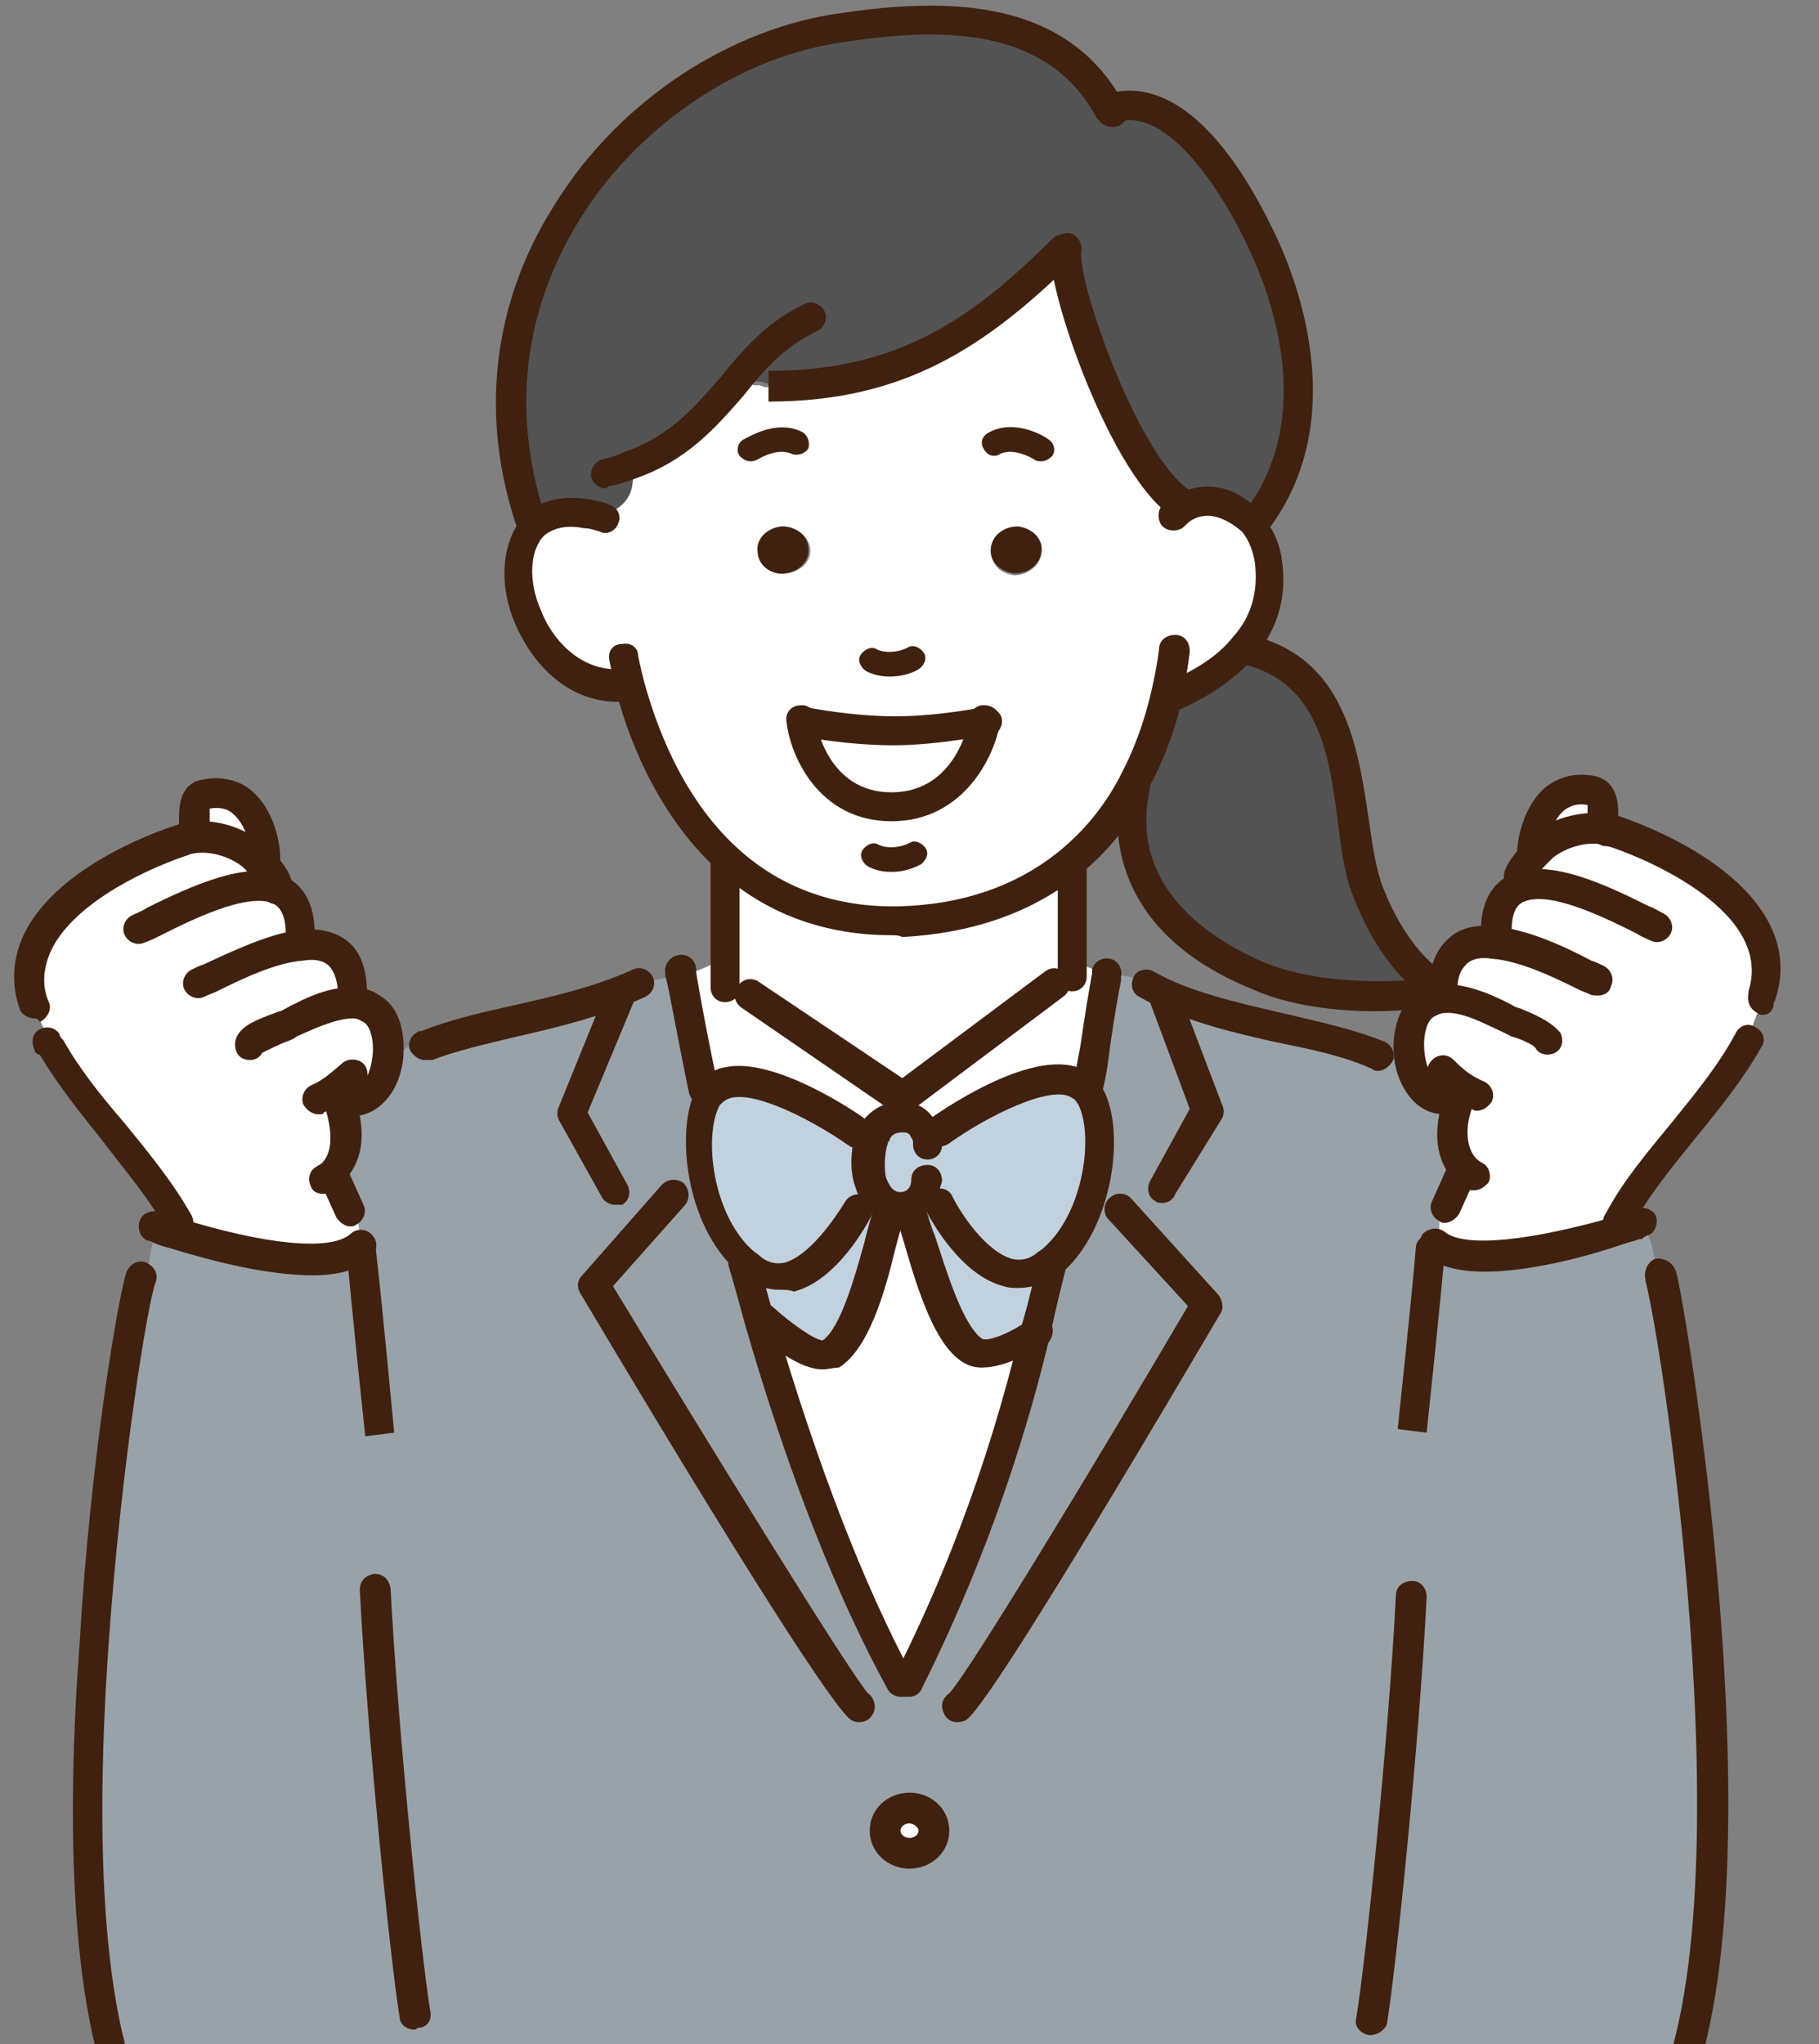 <?xml version="1.0" encoding="utf-8"?>
<!-- Generator: Adobe Illustrator 27.2.0, SVG Export Plug-In . SVG Version: 6.00 Build 0)  -->
<svg version="1.1" xmlns="http://www.w3.org/2000/svg" xmlns:xlink="http://www.w3.org/1999/xlink" x="0px" y="0px"
	 viewBox="0 0 100.6 113" style="enable-background:new 0 0 100.6 113;" xml:space="preserve">
<rect x="0" y="0" width="100.6" height="113" fill="#808080" stroke="none"/>
<style type="text/css">
	.st0{fill:#FFFFFF;}
	.st1{fill:#99A2A8;}
	.st2{fill:#535354;}
	.st3{fill:#C2D1DE;}
	.st4{fill:#40210F;}
</style>
<g id="レイヤー_1">
</g>
<g id="文字">
	<g>
		<g id="XMLID_00000007406163236143571790000010012484309469408165_">
			<g>
				<path class="st0" d="M34.8,37.7l-0.6,0.2c-4.5,0-6.9-6.6-4.6-8.8c0.6-0.6,1.6-0.9,2.9-0.7l1.3-0.1c0.8-0.4,1.2-1,1.2-1.9
					l-0.2-0.6c3.1-1.1,4.5-3,6.1-4.9l0.6,0.3l0.2,0.1h0.3l0.3,0.1l0.1,0c7.1,0,11.4-2.7,16.2-7.5l0.2,0.1c-0.2,2,3.3,12,6.4,14
					l0.3,0.2c1.3-0.7,2.7-0.1,3.6,1c0.5,0.6,0.8,1.3,0.9,2.1c0.3,2-0.3,3.5-1.4,4.7c-0.9,1.1-2.2,1.9-3.7,2.6l-0.6-0.1
					c-0.3,1.4-0.9,3.2-1.9,5.1c-0.9,1.6-2.1,3.1-3.7,4.5c-2.2,1.7-5.1,3-9.1,3.1c-4.2,0.1-7.3-1.3-9.6-3.4
					C36.9,44.4,35.3,40,34.8,37.7z M57.6,30.6c0.1-0.7-0.5-1.3-1.3-1.4c-0.8-0.1-1.5,0.4-1.5,1.2s0.5,1.3,1.3,1.4
					C56.8,31.8,57.5,31.3,57.6,30.6z M49.3,44.6c4.4,0,5.2-4.8,5.2-4.8s-2.5,0.5-5,0.5c-2.5,0-5.1-0.5-5.1-0.5h0
					C44.3,39.8,44.9,44.6,49.3,44.6z M43.5,31.7c0.8-0.1,1.4-0.7,1.3-1.4s-0.8-1.2-1.5-1.2c-0.8,0.1-1.3,0.7-1.3,1.4
					C42,31.3,42.7,31.8,43.5,31.7z"/>
				<path class="st0" d="M80.5,61l-0.7-0.3c-0.9,0-1.5-0.7-1.8-1.6c-0.4-1.3-0.2-3,0.7-3.6c0.3-0.2,0.7-0.3,1-0.3l0-0.4
					c0-0.1,0-0.2,0-0.3c0.1-2.1,1.3-2.6,2.8-2.5l0.1-0.7c0-1.5,0.6-2.2,1.4-2.5l0-0.1c-0.3-0.1,0.3-0.9,0.8-1.4
					c0.2-0.3,0.5-0.5,0.5-0.5c1-0.7,2.3-1.1,3.5-0.8c0.1,0,0.3,0.1,0.4,0.1c4,1.4,9.7,4.6,8.2,9c0,0.8-0.6,1.5-0.6,2.3l-0.2,0
					c-1.9,3.6-5.3,6.4-7.3,10l0.2,0.6c-2.5,0.8-8.5,2.4-10.4,0.8l0.4-0.8c0-0.5,0.1-1,0.3-1.5l0.1,0l0.8-1.8l0.1-0.2
					C80.1,63.6,80.2,62.2,80.5,61z"/>
				<path class="st1" d="M19.5,66.9L19.5,66.9l-1-2l-0.2-0.1c1.1-1,0.8-2.6,0.4-3.9l0.7,0c1.2,0,1.8-1.2,1.9-2.5l0.4,0
					c0.5-0.2,1.2-0.9,1.8-0.9l0,0.1c3.2-1.4,7.6-1.5,11.8-3.5l0.2,0.1c0.7,0,1.4-0.1,2.1-0.4c0.1,0.7,0.5,3,1.2,6.3l0.4,0.3
					c-1.1,2-0.5,6.7,2,9l-0.1,0.1c0.3,1,0.6,2.1,0.9,3.2c2,6.8,4.6,14.2,7.8,20.1h0.4c3.7-7.5,5.8-14.2,7.1-19.5
					c0.4-1.4,0.7-2.6,0.9-3.8l-0.1-0.1c2.6-2.2,3.1-7,2-9c-0.1-0.2-0.3-0.4-0.5-0.6l0.5,0c0.4-2.5,0.7-4.5,1-6.1
					c0.7,0.2,1.5,0.3,2.2,0.5l0,0c3.5,2.1,9.2,2.4,12.8,4l0.2,0.1c0.5,0,0.9,0.5,1.4,0.5l0.4,0.2c0.3,0.9,0.9,1.6,1.8,1.6l0.7,0.3
					c-0.3,1.2-0.5,2.5,0.4,3.5l-0.1,0.2L80,66.5l-0.1,0c-0.3,0.5-0.3,1-0.3,1.5l-0.4,0.8c1.9,1.6,7.9,0,10.4-0.8
					c0.5-0.2,0.9-0.3,1-0.3c0,0,0,0,0,0c0.9,0.6,0.8,1.8,1.1,2.8l-0.2,0.1c0.9,3.3,6,36.6-0.1,46.7c-3.6,6-12.3,2.3-12.3,2.3l0,0
					c-0.8-0.5-1.8-0.6-2.3-1.2l-0.6,0.1c0.4,2.7,1,6.5,1.4,10.6v0.1L21,129.3v-0.5c0.4-3.6,0.9-7.1,1.3-9.7l-0.5-0.1l-0.2,0.1
					l-0.2,0.2l-0.2,0.1h-0.3l-0.2,0.1l-0.2,0.1l-0.2,0.1h-0.2c-1.3,0.5-8.8,3.1-12.1-2.4c-6.2-10.4-0.8-44.8,0-46.9l0.1-0.1
					c0.2-0.5,0.3-2,0.7-2.6c0,0,0.5,0.2,1.1,0.4c2.5,0.8,8.5,2.4,10.4,0.8l-0.3-0.4C19.9,68,19.6,67.4,19.5,66.9z M51.7,118.7
					c0-0.7-0.6-1.3-1.4-1.3c-0.7,0-1.4,0.6-1.4,1.3c0,0.7,0.6,1.3,1.4,1.3C51.1,119.9,51.7,119.4,51.7,118.7z M51.6,101.2
					c0-0.7-0.6-1.3-1.4-1.3c-0.8,0-1.4,0.6-1.4,1.3c0,0.7,0.6,1.3,1.4,1.3C51,102.5,51.6,101.9,51.6,101.2z"/>
				<path class="st0" d="M88.9,45.9L88.9,45.9c-1.2-0.2-2.5,0.2-3.5,0.9c-0.1,0.1-0.3,0.3-0.5,0.5l-0.2-0.1c0-1.3,0.9-4.1,3.4-3.6
					C89.1,43.9,88.4,45.7,88.9,45.9z"/>
				<path class="st2" d="M79.4,54.6C79.4,54.6,79.4,54.6,79.4,54.6c-0.7,0.6-6.1,0.9-9.9-0.6c-2.7-1.1-8.2-4.2-6.8-10.5l-0.2-0.1
					c1-1.9,1.6-3.7,1.9-5.1l0.6,0.1c1.5-0.7,2.8-1.5,3.7-2.6l0.1,0.1c6.6,1.5,5.3,9.8,6.8,13.5C77.3,53.6,79.4,54.3,79.4,54.6z"/>
				<path class="st2" d="M40.9,20.9c-1.6,1.8-3.1,3.8-6.1,4.9l0.2,0.6c0,0.9-0.4,1.5-1.2,1.9l-1.3,0.1c-1.3-0.2-2.3,0.1-2.9,0.7
					l-0.2-0.1C24.6,14.8,35.9,3.2,46.1,1.6c5.8-0.9,12.3-1.1,15.3,4.6l0,0c2.1-0.9,5.4,0.7,8.4,7.2c1.1,2.4,4.1,9.7-0.2,15.4
					L69.2,29c-0.9-1.1-2.3-1.7-3.6-1l-0.3-0.2c-3.1-1.9-6.6-12-6.4-14l-0.2-0.1c-4.9,4.9-9.1,7.5-16.2,7.5l-0.1,0l-0.3-0.1h-0.3
					l-0.2-0.1L40.9,20.9z"/>
				<path class="st0" d="M59.3,53.4L59.3,53.4l0.5-0.1c0.4,0.2,0.9,0.4,1.4,0.5c-0.3,1.6-0.6,3.6-1,6.1l-0.5,0
					c-2.1-1.5-7.8,2.5-7.8,2.5l-0.9,0.1c-0.2-0.6-0.8-0.8-1.3-0.8l0-1l8.3-6.2l0.2-0.1l0.1-0.2l0.3-0.2l0.2-0.2l0.1-0.2l0.2-0.2
					L59.3,53.4L59.3,53.4z"/>
				<path class="st3" d="M49.6,66.6c-0.6,0-1.2-0.4-1.5-1.3c-0.2-0.6-0.2-1.7,0.1-2.5c0.1-0.1,0.1-0.3,0.2-0.4
					c0.3-0.5,0.9-0.7,1.4-0.7s1.1,0.3,1.3,0.8l0.9-0.1c0,0,5.6-4,7.8-2.5c0.2,0.1,0.4,0.3,0.5,0.6c1.1,2,0.5,6.8-2,9l0.1,0.1
					c-0.3,1.1-0.6,2.4-0.9,3.8c-0.3,0.2-2.7,1.8-3.7,1.1c-1.7-1.3-2.8-6.2-3.4-7.7h-1.1L49.6,66.6z"/>
				<path class="st0" d="M58.1,54.4l-8.3,6.2L41.4,55l0,0c-0.3-0.1-0.9-0.4-1.2-0.7c0-0.4,0-0.8,0-1.2c0-2.2,0-3.3,0-5.5l0.1-0.1
					c2.3,2.1,5.4,3.5,9.6,3.4c4-0.1,6.9-1.4,9.1-3.1l0.4,0.1v5.4v0.1h-0.1l-0.2,0.1l-0.2,0.2l-0.1,0.2L58.6,54l-0.3,0.2l-0.1,0.2
					L58.1,54.4z"/>
				<path class="st4" d="M56.3,29.1c0.8,0.1,1.4,0.7,1.3,1.4c-0.1,0.7-0.7,1.2-1.5,1.2c-0.8-0.1-1.4-0.7-1.3-1.4
					S55.5,29.1,56.3,29.1z"/>
				<path class="st0" d="M57.4,73.5C56,78.7,54,85.5,50.3,93h-0.4C46.6,87.1,44,79.7,42,72.9l0.2-0.1c0,0,2.6,2.5,3.6,1.9
					c1.9-1,2.7-6.4,3.3-7.9h1.1c0.6,1.4,1.7,6.4,3.4,7.7C54.6,75.3,57.1,73.7,57.4,73.5z"/>
				<path class="st0" d="M54.4,39.8c0,0-0.8,4.8-5.2,4.8c-4.4,0-5-4.8-5-4.8h0c0,0,2.5,0.5,5.1,0.5C51.9,40.3,54.4,39.8,54.4,39.8z"
					/>
				<ellipse class="st0" cx="50.4" cy="118.7" rx="1.4" ry="1.3"/>
				<ellipse class="st0" cx="50.3" cy="101.2" rx="1.4" ry="1.3"/>
				<path class="st0" d="M40.1,54.4c0.4,0.3,0.9,0.6,1.2,0.7l0,0l8.4,5.6l0,1c-0.5,0-1.1,0.3-1.4,0.7c-0.1,0.1-0.1,0.2-0.2,0.4
					l-0.6-0.3c0,0-6.8-4.7-8.3-1.9l-0.4-0.3c-0.7-3.3-1.1-5.6-1.2-6.3c0.7-0.2,1.4-0.5,2-0.8h0.5C40.1,53.5,40.1,53.9,40.1,54.4z"/>
				<path class="st3" d="M41.2,69.6c-2.5-2.2-3.1-7-2-9c1.5-2.8,8.3,1.9,8.3,1.9l0.6,0.3c-0.3,0.8-0.3,1.9-0.1,2.5
					c0.3,0.9,0.9,1.3,1.5,1.3l-0.5,0.2c-0.6,1.5-1.4,6.8-3.3,7.9c-1,0.6-3.6-1.9-3.6-1.9L42,72.9C41.7,71.8,41.4,70.7,41.2,69.6
					L41.2,69.6z"/>
				<path class="st4" d="M44.7,30.3c0.1,0.7-0.5,1.3-1.3,1.4c-0.8,0.1-1.5-0.5-1.5-1.2c-0.1-0.7,0.5-1.3,1.3-1.4
					C44,29.1,44.7,29.6,44.7,30.3z"/>
				<path class="st0" d="M16.7,52.3c1.6-0.1,2.8,0.5,2.8,2.8l0,0.3c0.4,0,0.7,0.1,1,0.3c0.7,0.5,1,1.6,0.9,2.7
					c-0.1,1.3-0.8,2.5-1.9,2.5l-0.7,0c0.4,1.3,0.7,2.9-0.4,3.9l0.2,0.1l0.9,2l0.1,0c0.1,0.5,0.4,1,0.2,1.6l0.3,0.4
					c-1.9,1.6-7.9,0-10.4-0.8l0.2-0.6c-1.9-3.5-5.1-6.3-7.1-9.7l0.1-0.1C2.6,57.1,2,56.3,2,55.5l-0.1,0C0.2,51,6,47.7,10,46.3
					c0.1,0,0.3-0.1,0.4-0.1c1.2-0.3,2.5,0.1,3.5,0.8c0.1,0.1,0.3,0.3,0.5,0.5c0.5,0.5,1.1,1.3,0.8,1.4l0,0.1c0.9,0.3,1.4,1,1.4,2.5
					L16.7,52.3z"/>
				<path class="st0" d="M14.7,47.5l-0.2,0.1c-0.2-0.3-0.5-0.5-0.5-0.5c-1-0.7-2.3-1.1-3.5-0.8l0-0.1c0.5-0.2-0.2-2.1,0.8-2.3
					C13.8,43.3,14.7,46.1,14.7,47.5z"/>
			</g>
			<g>
				<path class="st4" d="M49.3,51.7c-3.7,0-7-1.2-9.6-3.6c-3.5-3.2-5.1-7.7-5.7-10.2c-0.2-0.9-0.3-1.4-0.3-1.4
					c-0.1-0.5,0.2-0.9,0.7-0.9c0.5-0.1,0.9,0.2,0.9,0.7c0,0,0.1,0.5,0.3,1.3c0.6,2.2,2,6.4,5.2,9.3c2.4,2.2,5.5,3.3,9,3.2
					c3.4-0.1,6.3-1.1,8.6-2.9c1.4-1.1,2.6-2.5,3.5-4.2c0.8-1.5,1.4-3.1,1.8-4.9c0.3-1.3,0.4-2.2,0.4-2.2c0-0.5,0.4-0.8,0.9-0.8
					c0.5,0,0.8,0.4,0.8,0.9c0,0-0.1,1-0.4,2.5c-0.4,1.9-1.1,3.7-2,5.3c-1,1.9-2.3,3.5-3.9,4.7c-2.6,2-5.8,3.1-9.6,3.3
					C49.7,51.7,49.5,51.7,49.3,51.7z"/>
				<path class="st4" d="M34.2,38.8c-2.9,0-4.8-2.2-5.7-4.3c-1-2.3-0.7-4.7,0.5-6c0.6-0.6,1.7-1.2,3.6-0.9c0.3,0.1,0.7,0.1,1.1,0.3
					c0.4,0.1,0.7,0.6,0.5,1c-0.1,0.4-0.6,0.7-1,0.5c-0.3-0.1-0.6-0.2-0.9-0.2c-1-0.2-1.7,0-2.2,0.4c-0.8,0.8-0.9,2.5-0.2,4.1
					c0.6,1.6,2.1,3.3,4.2,3.3c0.5,0,0.8,0.4,0.8,0.8S34.6,38.8,34.2,38.8z"/>
				<path class="st4" d="M65.1,39.2c-0.3,0-0.6-0.2-0.7-0.5c-0.2-0.4,0-0.9,0.4-1.1c1.6-0.7,2.7-1.5,3.4-2.4c1-1.1,1.4-2.5,1.2-4.1
					c-0.1-0.6-0.3-1.2-0.7-1.7C68,28.8,67,28.2,66,28.7c-0.2,0.1-0.3,0.2-0.5,0.4c-0.3,0.3-0.9,0.3-1.2,0c-0.3-0.3-0.3-0.9,0-1.2
					c0.3-0.3,0.6-0.5,0.9-0.6c1.5-0.8,3.4-0.4,4.6,1.2c0.6,0.7,1,1.6,1.1,2.5c0.3,2.1-0.3,3.9-1.6,5.4c-0.9,1-2.2,2-4,2.8
					C65.3,39.2,65.2,39.2,65.1,39.2z"/>
				<path class="st4" d="M49.2,37.4c-0.5,0-0.9-0.1-1.3-0.3c-0.3-0.2-0.5-0.6-0.3-0.9c0.2-0.3,0.6-0.5,0.9-0.3
					c0.4,0.2,1.1,0.2,1.7-0.1c0.3-0.2,0.7,0,0.9,0.3c0.2,0.3,0,0.7-0.3,0.9C50.3,37.3,49.7,37.4,49.2,37.4z"/>
				<path class="st4" d="M49.3,48.2c-0.5,0-0.9-0.1-1.3-0.3c-0.3-0.2-0.5-0.6-0.3-0.9c0.2-0.3,0.6-0.5,0.9-0.3
					c0.4,0.2,1.1,0.2,1.7-0.1c0.3-0.2,0.7,0,0.9,0.3c0.2,0.3,0,0.7-0.3,0.9C50.3,48.1,49.8,48.2,49.3,48.2z"/>
				<path class="st4" d="M65.3,28.7c-0.2,0-0.3,0-0.4-0.1c-3.4-2.1-7-12.5-6.8-14.8c0-0.1,0-0.2,0.1-0.3c0.1-0.4,0.6-0.7,1-0.6
					c0.4,0.1,0.7,0.6,0.6,1l0,0c-0.2,1.8,3.2,11.4,6,13.2c0.4,0.2,0.5,0.8,0.3,1.1C65.9,28.5,65.6,28.7,65.3,28.7z"/>
				<path class="st4" d="M69.6,29.6c-0.2,0-0.3-0.1-0.5-0.2c-0.4-0.3-0.4-0.8-0.2-1.2c3.9-5.2,1.4-11.9,0.1-14.6
					c-1.8-3.8-4.8-7.8-7.3-6.8c-0.4,0.2-0.9,0-1.1-0.4c-0.2-0.4,0-0.9,0.4-1.1c1.2-0.5,5.2-1.4,9.5,7.6c1.4,2.9,4.1,10.4-0.3,16.3
					C70.1,29.5,69.9,29.6,69.6,29.6z"/>
				<path class="st4" d="M29.4,29.8c-0.3,0-0.7-0.2-0.8-0.6c-2.6-7.7-0.4-13.9,1.9-17.6C33.9,5.9,39.9,1.8,46,0.8
					c5.8-0.9,12.9-1.2,16.2,5c0.2,0.3,0.2,0.8-0.1,1c-0.3,0.3-0.8,0.3-1.2,0c0,0-0.1-0.1-0.1-0.1c0,0,0-0.1-0.1-0.1
					c-2.8-5.3-8.9-5.1-14.5-4.2c-5.6,0.9-11.2,4.8-14.3,10c-2.1,3.5-4.1,9.1-1.7,16.3c0.1,0.4-0.1,0.9-0.5,1.1
					C29.5,29.8,29.4,29.8,29.4,29.8z"/>
				<path class="st4" d="M75.8,112.5c0,0-0.1,0-0.1,0c-0.5-0.1-0.8-0.5-0.7-0.9c0.5-2.9,1.8-15.5,2.2-23.4c0-0.5,0.4-0.8,0.9-0.8
					c0.5,0,0.8,0.4,0.8,0.9c-0.4,8-1.7,20.6-2.2,23.6C76.6,112.2,76.2,112.5,75.8,112.5z"/>
				<path class="st4" d="M22.9,112.2c-0.4,0-0.8-0.3-0.8-0.7c-0.5-3-1.8-15.7-2.2-23.6c0-0.5,0.3-0.8,0.8-0.9c0.5,0,0.8,0.3,0.9,0.8
					c0.4,7.8,1.7,20.4,2.2,23.4c0.1,0.5-0.2,0.9-0.7,0.9C23,112.2,23,112.2,22.9,112.2z"/>
				<path class="st4" d="M57.6,25.5c-0.1,0-0.3,0-0.4-0.1c0,0-1.1-0.7-1.9-0.3c-0.3,0.2-0.7,0.1-0.9-0.3c-0.2-0.3-0.1-0.7,0.3-0.9
					c1.5-0.8,3.2,0.3,3.3,0.4c0.3,0.2,0.4,0.6,0.2,0.9C58,25.4,57.8,25.5,57.6,25.5z"/>
				<path class="st4" d="M41.5,25.5c-0.2,0-0.4-0.1-0.6-0.3c-0.2-0.3-0.1-0.7,0.2-0.9c0.1,0,1.8-1.2,3.3-0.4
					c0.3,0.2,0.4,0.6,0.3,0.9c-0.2,0.3-0.6,0.4-0.9,0.3c-0.8-0.4-1.9,0.3-1.9,0.3C41.7,25.5,41.6,25.5,41.5,25.5z"/>
				<path class="st4" d="M49.8,61.5c-0.2,0-0.3,0-0.5-0.1L41,55.7c-0.4-0.3-0.5-0.8-0.2-1.2c0.3-0.4,0.8-0.5,1.2-0.2l7.9,5.3
					l7.9-5.9c0.4-0.3,0.9-0.2,1.2,0.2c0.3,0.4,0.2,0.9-0.2,1.2l-8.4,6.3C50.2,61.4,50,61.5,49.8,61.5z"/>
				<path class="st4" d="M76,55.9c-2.1,0-4.7-0.3-6.7-1.2c-8.4-3.4-7.7-9.6-7.3-11.5c0.1-0.4,0.5-0.7,1-0.6c0.4,0.1,0.7,0.5,0.6,1
					c-1.3,5.8,4,8.6,6.3,9.6c2.7,1.1,6,1.1,7.8,1c-0.8-0.8-1.9-2.2-2.8-4.5c-0.5-1.1-0.7-2.6-0.9-4.2c-0.5-3.9-1.1-7.8-5.3-8.8
					c-0.4-0.1-0.7-0.6-0.6-1c0.1-0.4,0.6-0.7,1-0.6c5.3,1.2,6,6.2,6.6,10.2c0.2,1.4,0.4,2.8,0.8,3.8c1.2,3,2.6,4.1,3.2,4.6
					c0.3,0.2,0.6,0.5,0.6,0.9c0,0.2-0.1,0.5-0.3,0.6c0,0-0.1,0.1-0.1,0.1C79.4,55.7,77.9,55.9,76,55.9z M78.8,55.1L78.8,55.1
					L78.8,55.1z"/>
				<path class="st4" d="M42.5,22.2l0-1.7c7,0,11.1-2.7,15.7-7.3c0.3-0.3,0.8-0.3,1.2,0c0.3,0.3,0.3,0.8,0,1.2
					C54.5,19.2,50,22.2,42.5,22.2z"/>
				<path class="st4" d="M33.5,27c-0.4,0-0.7-0.3-0.8-0.6c-0.1-0.4,0.2-0.9,0.6-1c0.4-0.1,0.8-0.2,1.2-0.4c2.6-0.9,3.9-2.5,5.4-4.2
					l0.4-0.5c1.1-1.3,2.3-2.6,4.2-3.5c0.4-0.2,0.9,0,1.1,0.4c0.2,0.4,0,0.9-0.4,1.1c-1.7,0.8-2.8,2-3.7,3.1l-0.4,0.5
					c-1.5,1.7-3.1,3.6-6.1,4.6c-0.5,0.2-0.9,0.3-1.4,0.4C33.6,27,33.5,27,33.5,27z"/>
				<path class="st4" d="M50.3,93.8c-0.1,0-0.3,0-0.4-0.1c-0.4-0.2-0.6-0.7-0.4-1.1c3.9-7.7,5.9-14.7,7-19.3
					c0.4-1.4,0.7-2.6,0.9-3.8c0.1-0.4,0.6-0.7,1-0.6c0.4,0.1,0.7,0.6,0.6,1c-0.3,1.2-0.6,2.4-0.9,3.8C57,78.4,54.9,85.5,51,93.3
					C50.9,93.6,50.6,93.8,50.3,93.8z"/>
				<path class="st4" d="M60.2,60.8c0,0-0.1,0-0.1,0c-0.5-0.1-0.8-0.5-0.7-0.9c0.1-0.9,0.3-1.7,0.4-2.4c0.2-1.4,0.4-2.6,0.6-3.7
					c0-0.1,0-0.2,0-0.2c0.1-0.4,0.5-0.7,1-0.6c0.4,0.1,0.7,0.5,0.6,1c0,0,0,0.1,0,0.1c0,0,0,0,0,0.1c-0.2,1-0.4,2.2-0.6,3.6
					c-0.1,0.8-0.2,1.6-0.4,2.4C61,60.5,60.6,60.8,60.2,60.8z"/>
				<path class="st4" d="M49.8,93.8c-0.3,0-0.6-0.2-0.7-0.4c-2.8-5.1-5.5-11.9-7.9-20.2c-0.3-1.1-0.6-2.2-0.9-3.2
					c-0.1-0.4,0.1-0.9,0.6-1c0.4-0.1,0.9,0.1,1,0.6c0.3,1,0.6,2.1,0.9,3.2c2.4,8.2,5,14.9,7.7,19.9c0.2,0.4,0.1,0.9-0.3,1.1
					C50.1,93.8,50,93.8,49.8,93.8z"/>
				<path class="st4" d="M38.9,61.1c-0.4,0-0.7-0.3-0.8-0.7c-0.8-3.9-1.2-6.3-1.3-6.4l0-0.2c-0.1-0.4,0.2-0.9,0.7-1
					c0.5-0.1,0.9,0.2,1,0.7l0,0.2c0,0.1,0.4,2.5,1.2,6.3c0.1,0.4-0.2,0.9-0.6,1C39,61.1,38.9,61.1,38.9,61.1z"/>
				<path class="st4" d="M47.5,95.2c-0.1,0-0.2,0-0.4-0.1c-0.8-0.4-5.9-8.3-15-23.6c-0.2-0.3-0.2-0.7,0.1-1l4.4-5
					c0.3-0.3,0.8-0.4,1.2-0.1c0.3,0.3,0.4,0.8,0.1,1.2l-4,4.5c5.1,8.4,13.1,21.4,14.1,22.5c0.3,0.2,0.5,0.7,0.3,1.1
					C48.1,95.1,47.8,95.2,47.5,95.2z M47.9,93.6C47.9,93.6,47.9,93.6,47.9,93.6C47.9,93.6,47.9,93.6,47.9,93.6z"/>
				<path class="st4" d="M52.9,95.2c-0.3,0-0.6-0.2-0.7-0.5c-0.2-0.4-0.1-0.8,0.3-1.1c1-1,8.5-13.4,13.2-21.4l-4.4-4.8
					c-0.3-0.3-0.3-0.9,0.1-1.2c0.3-0.3,0.9-0.3,1.2,0.1l4.8,5.3c0.2,0.3,0.3,0.7,0.1,1c-8.6,14.6-13.3,22.1-14.1,22.5
					C53.2,95.2,53,95.2,52.9,95.2z M52.4,93.7C52.4,93.7,52.4,93.7,52.4,93.7L52.4,93.7z M52.5,93.6C52.5,93.6,52.5,93.6,52.5,93.6
					C52.5,93.6,52.5,93.6,52.5,93.6z"/>
				<path class="st4" d="M34,66.6c-0.3,0-0.6-0.2-0.7-0.4l-2.4-4.3c-0.1-0.2-0.1-0.5,0-0.7l2.6-6.4c0.2-0.4,0.7-0.6,1.1-0.4
					c0.4,0.2,0.6,0.7,0.4,1.1l-2.5,6l2.2,4c0.2,0.4,0.1,0.9-0.3,1.1C34.3,66.6,34.1,66.6,34,66.6z"/>
				<path class="st4" d="M64.3,66.5c-0.1,0-0.3,0-0.4-0.1c-0.4-0.2-0.5-0.7-0.3-1.1l2.2-4l-2.2-5.9c-0.2-0.4,0.1-0.9,0.5-1.1
					c0.4-0.2,0.9,0.1,1.1,0.5l2.4,6.3c0.1,0.2,0.1,0.5,0,0.7L65,66C64.9,66.3,64.6,66.5,64.3,66.5z"/>
				<path class="st4" d="M43.1,71.3c-0.6,0-1.3-0.2-1.8-0.6c-0.2-0.2-0.4-0.3-0.6-0.5c-2.7-2.4-3.4-7.6-2.2-10
					c0.3-0.6,0.9-1.1,1.6-1.2c2.7-0.6,7.3,2.5,7.8,2.9c0.4,0.3,0.5,0.8,0.2,1.2s-0.8,0.5-1.2,0.2c-1.7-1.2-5-3-6.5-2.6
					c-0.3,0.1-0.4,0.2-0.6,0.4c-0.9,1.7-0.4,6,1.8,8c0.1,0.1,0.3,0.2,0.5,0.4c0.4,0.3,0.8,0.4,1.3,0.3c1.4-0.4,2.8-2.5,3.3-3.3
					c0.2-0.4,0.7-0.6,1.1-0.4c0.4,0.2,0.6,0.7,0.4,1.1c-0.2,0.4-1.9,3.6-4.3,4.2C43.7,71.3,43.4,71.3,43.1,71.3z"/>
				<path class="st4" d="M56.3,71.2c-0.3,0-0.5,0-0.8-0.1c-2.4-0.6-4.1-3.8-4.3-4.2c-0.2-0.4-0.1-0.9,0.4-1.1
					c0.4-0.2,0.9-0.1,1.1,0.4c0.4,0.8,1.8,3,3.3,3.4c0.5,0.1,0.9,0,1.3-0.3c0.1-0.1,0.3-0.2,0.4-0.3c2.3-2,2.8-6.4,1.9-8
					c-0.1-0.1-0.1-0.2-0.3-0.3c-1.1-0.8-4.7,1-6.8,2.5c-0.4,0.3-0.9,0.2-1.2-0.2c-0.3-0.4-0.2-0.9,0.2-1.2c1-0.7,6.2-4.2,8.7-2.5
					c0.3,0.2,0.6,0.5,0.8,0.9c1.3,2.4,0.5,7.7-2.2,10.1c-0.2,0.2-0.4,0.3-0.6,0.4C57.6,71,57,71.2,56.3,71.2z"/>
				<path class="st4" d="M49.6,67.5c-0.8,0-1.9-0.5-2.3-1.9c-0.3-0.8-0.3-2.1,0.1-3.1c0.1-0.2,0.2-0.4,0.3-0.5
					c0.5-0.7,1.3-1.1,2.1-1.1c1,0,1.7,0.5,2.1,1.4c0.1,0.3,0.2,0.6,0.2,1c0,0.5-0.4,0.8-0.8,0.8c-0.5,0-0.8-0.4-0.8-0.8
					c0-0.2,0-0.3-0.1-0.4c-0.1-0.3-0.3-0.3-0.5-0.3c-0.3,0-0.6,0.1-0.7,0.4c0,0.1-0.1,0.1-0.1,0.2c-0.2,0.6-0.2,1.5-0.1,1.9
					c0.2,0.5,0.4,0.8,0.8,0.8c0.3,0,0.6-0.2,0.6-0.7c0-0.5,0.4-0.8,0.9-0.8c0.5,0,0.8,0.4,0.8,0.9C51.8,66.5,50.8,67.5,49.6,67.5z"
					/>
				<path class="st4" d="M54.3,75.6c-0.4,0-0.8-0.1-1.2-0.4c-1.4-1-2.3-3.7-3.1-6.5c-0.2-0.7-0.4-1.2-0.5-1.5
					c-0.2-0.4,0-0.9,0.5-1.1c0.4-0.2,0.9,0,1.1,0.5c0.2,0.4,0.3,1,0.6,1.7c0.6,1.8,1.5,4.9,2.6,5.7c0.3,0.2,1.6-0.3,2.7-1.1
					c0,0,0,0,0,0c0.3-0.2,0.8-0.2,1,0.1c0.3,0.3,0.3,0.8,0,1.2c0,0-0.1,0.1-0.2,0.1C57.3,74.6,55.7,75.6,54.3,75.6z"/>
				<path class="st4" d="M45.5,75.7c-1.3,0-2.9-1.3-3.9-2.2c-0.3-0.3-0.4-0.8,0-1.2c0.3-0.3,0.8-0.4,1.2,0c1,0.9,2.3,1.8,2.7,1.8
					c1-0.7,1.8-3.6,2.3-5.4c0.2-0.8,0.4-1.6,0.6-2c0.2-0.4,0.7-0.6,1.1-0.5c0.4,0.2,0.6,0.7,0.5,1.1c-0.1,0.4-0.3,1-0.5,1.8
					c-0.6,2.5-1.5,5.5-3.1,6.5C46.1,75.6,45.8,75.7,45.5,75.7z M45.5,74L45.5,74L45.5,74z"/>
				<path class="st4" d="M50.3,103.3c-1.2,0-2.2-0.9-2.2-2.1s1-2.1,2.2-2.1c1.2,0,2.2,0.9,2.2,2.1S51.5,103.3,50.3,103.3z
					 M50.3,100.8c-0.3,0-0.5,0.2-0.5,0.4s0.2,0.4,0.5,0.4c0.3,0,0.5-0.2,0.5-0.4C50.8,101,50.5,100.8,50.3,100.8z"/>
				<path class="st4" d="M50.4,120.8c-1.2,0-2.2-0.9-2.2-2.1s1-2.1,2.2-2.1c1.2,0,2.2,0.9,2.2,2.1S51.6,120.8,50.4,120.8z
					 M50.4,118.2c-0.3,0-0.5,0.2-0.5,0.4s0.2,0.4,0.5,0.4c0.3,0,0.5-0.2,0.5-0.4S50.7,118.2,50.4,118.2z"/>
				<path class="st4" d="M49.4,41.2c-2.6,0-5.1-0.5-5.2-0.5c-0.4-0.1-0.7-0.5-0.6-1s0.5-0.7,1-0.6c0,0,2.5,0.5,4.9,0.5
					c2.4,0,4.8-0.5,4.9-0.5c0.4-0.1,0.9,0.2,1,0.6c0.1,0.4-0.2,0.9-0.6,1C54.5,40.6,52,41.2,49.4,41.2z"/>
				<path class="st4" d="M49.3,45.4c-4,0-5.6-3.6-5.8-5.5c-0.1-0.5,0.3-0.9,0.7-0.9c0.5-0.1,0.9,0.3,0.9,0.7c0,0.2,0.6,4.1,4.2,4.1
					c3.6,0,4.3-3.9,4.3-4.1c0.1-0.5,0.5-0.8,1-0.7c0.5,0.1,0.8,0.5,0.7,1C55,41.8,53.3,45.4,49.3,45.4z"/>
				<path class="st4" d="M76.2,59.2c-0.1,0-0.2,0-0.3-0.1c-1.5-0.7-3.4-1.1-5.4-1.5c-2.7-0.6-5.4-1.3-7.5-2.5
					c-0.4-0.2-0.5-0.7-0.3-1.1c0.2-0.4,0.7-0.5,1.1-0.3c1.9,1.1,4.5,1.7,7.1,2.3c2.1,0.5,4,0.9,5.7,1.6c0.4,0.2,0.6,0.7,0.4,1.1
					C76.8,59,76.5,59.2,76.2,59.2z"/>
				<path class="st4" d="M23.5,58.6c-0.3,0-0.6-0.2-0.8-0.5c-0.2-0.4,0-0.9,0.5-1.1l0.1,0c1.5-0.6,3.2-1,5-1.4c2.2-0.5,4.5-1,6.7-2
					c0.4-0.2,0.9,0,1.1,0.4c0.2,0.4,0,0.9-0.4,1.1c-2.4,1.1-4.9,1.7-7.1,2.2c-1.7,0.4-3.4,0.8-4.7,1.3l-0.1,0
					C23.7,58.6,23.6,58.6,23.5,58.6z"/>
				<path class="st4" d="M77.8,130c-0.4,0-0.8-0.3-0.8-0.7c-0.4-3.9-1-7.7-1.4-10.6l-0.1-0.6c-0.4-2.3-0.4-2.8-0.4-3.1
					c0-0.5,0.4-0.8,0.9-0.8c0.5,0,0.8,0.4,0.8,0.9c0,0.2,0.2,1.4,0.4,2.7l0.1,0.6c0.4,2.9,1,6.7,1.5,10.6
					C78.6,129.5,78.3,129.9,77.8,130C77.8,130,77.8,130,77.8,130z"/>
				<path class="st4" d="M21,129.7C21,129.7,21,129.7,21,129.7c-0.6-0.1-0.9-0.5-0.8-0.9c0.4-3.6,0.9-7.1,1.3-9.8l0.3-2
					c0.2-1.1,0.3-2.1,0.3-2.3c0-0.4,0.4-0.8,0.8-0.8c0.4,0,0.8,0.3,0.8,0.8c0,0.2-0.1,0.6-0.3,2.5l-0.3,2c-0.4,2.6-0.9,6.1-1.3,9.7
					C21.8,129.4,21.4,129.7,21,129.7z"/>
				<path class="st4" d="M59.3,54.8c-0.5,0-0.8-0.4-0.8-0.8v-6c0-0.5,0.4-0.8,0.8-0.8c0.5,0,0.8,0.4,0.8,0.8v6
					C60.1,54.4,59.8,54.8,59.3,54.8z"/>
				<path class="st4" d="M40.1,55.4c-0.5,0-0.8-0.4-0.8-0.8l0-0.4c0-0.4,0-0.7,0-1.1c0-1.4,0-2.4,0-3.5c0-0.6,0-1.3,0-2
					c0-0.5,0.4-0.8,0.8-0.8s0.8,0.4,0.8,0.8c0,0.8,0,1.4,0,2c0,1.1,0,2.1,0,3.5c0,0.3,0,0.7,0,1l0,0.4C41,55,40.6,55.4,40.1,55.4z"
					/>
				<path class="st4" d="M84.8,121.6c-2.2,0-4.4-0.6-5.8-1.2c-0.4-0.2-0.6-0.7-0.4-1.1c0.2-0.4,0.7-0.6,1.1-0.4c0,0,2.1,0.9,4.6,1
					c3.1,0.2,5.4-0.8,6.7-3c5.9-9.8,1-42.4,0-46.1l0-0.1c-0.1-0.4,0.1-0.9,0.5-1.1c0.4-0.1,0.9,0.1,1.1,0.5l0.1,0.2
					c0.6,2.2,6.3,36.6-0.2,47.4C90.5,120.6,87.6,121.6,84.8,121.6z"/>
				<path class="st4" d="M14.5,121.7c-2.6,0-5.6-0.8-7.4-3.8c-3.4-5.6-3.4-17.8-2.7-27C5,80.5,6.6,71.4,7,70.3
					c0.2-0.4,0.6-0.7,1.1-0.5c0.4,0.2,0.7,0.6,0.5,1.1c-0.4,1-1.9,10-2.6,20.1c-0.9,12.9,0,21.9,2.5,26.1c0.5,0.9,3.5,5,11.1,2.1
					l0.2-0.1c0.4-0.2,0.9,0,1.1,0.5c0.2,0.4,0,0.9-0.5,1.1l-0.2,0.1C19.7,120.8,17.2,121.7,14.5,121.7z"/>
				<path class="st4" d="M90.7,68.5c-0.3,0-0.6-0.2-0.8-0.5c-0.2-0.4,0-0.9,0.4-1.1c0.1,0,0.1-0.1,0.1-0.1c0.4-0.1,0.9,0.1,1,0.5
					c0.1,0.4-0.1,0.9-0.5,1C90.9,68.5,90.8,68.5,90.7,68.5z"/>
				<path class="st4" d="M82.1,70.3c-1.4,0-2.6-0.3-3.3-0.9c-0.3-0.3-0.4-0.8-0.1-1.2c0.3-0.3,0.8-0.4,1.2-0.1
					c1.1,0.9,4.8,0.5,9.6-0.9c0.4-0.1,0.7-0.2,0.9-0.3l0.2-0.1c0.4-0.1,0.9,0.1,1,0.5c0.1,0.4-0.1,0.9-0.5,1l-0.2,0.1
					c-0.2,0.1-0.5,0.2-0.9,0.3C87.4,69.6,84.4,70.3,82.1,70.3z"/>
				<path class="st4" d="M17.3,70.5c-2.4,0-5.3-0.7-7.9-1.5c-0.4-0.1-0.7-0.2-0.9-0.3l-0.2-0.1c-0.2,0-0.3-0.1-0.4-0.2
					c-0.3-0.3-0.3-0.9,0-1.2c0.2-0.2,0.6-0.3,0.9-0.2c0,0,0.1,0,0.1,0c0.2,0.1,0.5,0.2,0.9,0.3c4.8,1.5,8.5,1.9,9.6,0.9
					c0.3-0.3,0.9-0.3,1.2,0.1c0.3,0.3,0.3,0.9-0.1,1.2C19.9,70.2,18.7,70.5,17.3,70.5z"/>
				<path class="st4" d="M78.9,79.2L77.3,79c0,0,0.8-7.5,1-10c0-0.5,0.5-0.8,0.9-0.7c0.5,0,0.8,0.5,0.7,0.9
					C79.7,71.7,78.9,79.2,78.9,79.2z"/>
				<path class="st4" d="M20.2,79.4c0,0-0.8-7.5-1-10c0-0.5,0.3-0.9,0.7-0.9c0.5,0,0.9,0.3,0.9,0.7c0.3,2.5,1,10,1,10L20.2,79.4z"/>
				<path class="st4" d="M84.7,48.1c-0.5,0-0.8-0.4-0.8-0.8c0-1.2,0.5-2.9,1.6-3.8c0.8-0.6,1.7-0.8,2.7-0.6c1.3,0.3,1.3,1.6,1.3,2.2
					c0,0.1,0,0.2,0,0.3c0.2,0.2,0.3,0.6,0.1,0.9c-0.2,0.4-0.7,0.6-1.1,0.4c-0.7-0.3-0.7-1.1-0.7-1.6c0-0.2,0-0.5,0-0.6
					c-0.5-0.1-0.9,0-1.3,0.3c-0.7,0.6-1,1.8-1,2.5C85.5,47.7,85.2,48.1,84.7,48.1z"/>
				<path class="st4" d="M14.7,48.3c-0.5,0-0.8-0.4-0.8-0.8c0-0.7-0.3-1.9-1-2.5c-0.3-0.3-0.8-0.4-1.3-0.3c0,0.2,0,0.5,0,0.6
					c0,0.5,0,1.3-0.7,1.6c-0.4,0.2-0.9,0-1.1-0.4c-0.1-0.3-0.1-0.7,0.1-0.9c0-0.1,0-0.2,0-0.3c0-0.6,0-2,1.3-2.2c1-0.2,2,0,2.7,0.6
					c1.1,0.9,1.6,2.6,1.6,3.8C15.5,47.9,15.1,48.3,14.7,48.3z"/>
				<path class="st4" d="M79.9,61.6c-1.2,0-2.1-0.8-2.6-2.2c-0.5-1.5-0.2-3.6,1-4.5c0.4-0.3,0.9-0.4,1.5-0.5c1.3,0,2.6,0.5,3.9,1.2
					c0.1,0.1,0.3,0.1,0.5,0.2c1,0.4,1.7,0.8,2.1,1.3c0.2,0.4,0.1,0.9-0.3,1.1c-0.4,0.2-0.9,0.1-1.1-0.3c-0.2-0.2-0.9-0.5-1.3-0.6
					c-0.2-0.1-0.4-0.2-0.6-0.3c-0.7-0.3-2.1-1.1-3.1-1c-0.2,0-0.4,0.1-0.6,0.2c-0.5,0.3-0.7,1.5-0.4,2.6c0.1,0.4,0.4,1,1,1
					c0.5,0,0.8,0.4,0.8,0.8C80.7,61.2,80.3,61.6,79.9,61.6z M84.8,58L84.8,58L84.8,58z"/>
				<path class="st4" d="M19.5,61.7c-0.5,0-0.8-0.4-0.8-0.8s0.4-0.8,0.8-0.8c0.7,0,1-0.9,1.1-1.7c0.1-0.8-0.1-1.7-0.5-1.9
					c-0.2-0.1-0.3-0.2-0.6-0.2c-1,0-2.4,0.7-3.1,1c-0.1,0.1-0.3,0.2-0.6,0.3c-0.3,0.1-1.1,0.5-1.3,0.6c-0.2,0.4-0.7,0.5-1.1,0.3
					c-0.4-0.2-0.5-0.8-0.3-1.2c0.3-0.6,1-0.9,2.1-1.3c0.2-0.1,0.4-0.1,0.5-0.2c1.3-0.7,2.6-1.3,3.9-1.2c0.6,0,1.1,0.2,1.5,0.5
					c1.1,0.7,1.3,2.2,1.2,3.4C22.1,60.4,20.9,61.7,19.5,61.7z"/>
				<path class="st4" d="M81.7,61.4c-0.1,0-0.2,0-0.3-0.1c-0.9-0.4-1.5-0.9-2.2-1.5c-0.3-0.3-0.4-0.8,0-1.2c0.3-0.3,0.8-0.4,1.2,0
					c0.6,0.6,1,0.9,1.7,1.2c0.4,0.2,0.6,0.7,0.4,1.1C82.3,61.2,82,61.4,81.7,61.4z"/>
				<path class="st4" d="M17.6,61.6c-0.3,0-0.6-0.2-0.8-0.5c-0.2-0.4,0-0.9,0.4-1.1c0.7-0.3,1.1-0.7,1.7-1.2c0.3-0.3,0.9-0.3,1.2,0
					c0.3,0.3,0.3,0.9,0,1.2c-0.7,0.7-1.3,1.1-2.2,1.5C17.9,61.6,17.8,61.6,17.6,61.6z"/>
				<path class="st4" d="M81.5,65.8c-0.1,0-0.3,0-0.4-0.1c-0.3-0.2-0.5-0.4-0.8-0.6c-0.6-0.7-1.2-2-0.5-4.3c0.1-0.2,0.1-0.4,0.2-0.6
					c0.2-0.4,0.6-0.6,1.1-0.5c0.4,0.2,0.6,0.6,0.5,1.1c-0.1,0.1-0.1,0.3-0.2,0.5c-0.3,0.8-0.4,2,0.2,2.7c0.1,0.1,0.2,0.2,0.4,0.3
					c0.4,0.2,0.5,0.8,0.3,1.1C82,65.7,81.8,65.8,81.5,65.8z"/>
				<path class="st4" d="M17.9,66c-0.3,0-0.6-0.1-0.7-0.4c-0.2-0.4-0.1-0.9,0.3-1.1c0.1-0.1,0.2-0.1,0.3-0.2c0.7-0.7,0.5-2,0.2-3
					L17.9,61c-0.1-0.4,0.1-0.9,0.5-1.1c0.4-0.1,0.9,0.1,1.1,0.5l0.1,0.2c0.9,2.6,0.1,4-0.6,4.7c-0.2,0.2-0.4,0.3-0.6,0.5
					C18.2,66,18,66,17.9,66z"/>
				<path class="st4" d="M79.8,55.7c-0.5,0-0.8-0.4-0.8-0.8c0-0.1,0-0.3,0-0.4c0.1-1.1,0.4-2,1.1-2.6c0.6-0.6,1.5-0.8,2.6-0.7
					c1.8,0.2,3.8,1.1,5.3,1.9c0.3,0.1,0.5,0.2,0.7,0.3c0.4,0.2,0.6,0.7,0.4,1.1C89,55,88.5,55.1,88,55c-0.2-0.1-0.5-0.2-0.7-0.3
					c-1.4-0.7-3.3-1.6-4.8-1.7c-0.6-0.1-1.1,0-1.4,0.3c-0.3,0.3-0.5,0.7-0.5,1.4c0,0,0,0,0,0.1c0,0.1,0,0.1,0,0.2
					C80.7,55.4,80.3,55.7,79.8,55.7z"/>
				<path class="st4" d="M19.5,55.9c-0.5,0-0.8-0.4-0.8-0.8c0-0.8-0.2-1.4-0.5-1.7c-0.3-0.3-0.8-0.4-1.4-0.3c-1.5,0.1-3.4,1-4.8,1.7
					c-0.2,0.1-0.5,0.2-0.7,0.3c-0.4,0.2-0.9,0-1.1-0.4c-0.2-0.4,0-0.9,0.4-1.1c0.2-0.1,0.4-0.2,0.7-0.3c1.5-0.7,3.6-1.7,5.3-1.9
					c1.1-0.1,2,0.1,2.7,0.7c0.7,0.6,1,1.6,1,2.9C20.3,55.6,20,55.9,19.5,55.9z"/>
				<path class="st4" d="M82.7,52.3c-0.5,0-0.8-0.4-0.8-0.8c0-2.2,1.1-3,2-3.3c2-0.6,4.7,0.6,7.3,1.9c0.3,0.1,0.6,0.3,0.8,0.4
					c0.4,0.2,0.6,0.7,0.4,1.1c-0.2,0.4-0.7,0.6-1.1,0.4c-0.2-0.1-0.5-0.2-0.8-0.4c-1.6-0.8-4.6-2.3-6.1-1.8
					c-0.3,0.1-0.8,0.3-0.8,1.7C83.6,51.9,83.2,52.3,82.7,52.3z"/>
				<path class="st4" d="M16.6,52.4c-0.5,0-0.8-0.4-0.8-0.8c0-1.4-0.6-1.6-0.8-1.7c-1.5-0.5-4.5,1-6.1,1.8C8.5,51.9,8.3,52,8,52.1
					c-0.4,0.2-0.9,0-1.1-0.4c-0.2-0.4,0-0.9,0.4-1.1c0.2-0.1,0.5-0.2,0.8-0.4c2.6-1.3,5.4-2.5,7.3-1.9c0.9,0.3,2,1.1,2,3.3
					C17.5,52.1,17.1,52.4,16.6,52.4z"/>
				<path class="st4" d="M97.5,56.1c-0.1,0-0.2,0-0.3-0.1c-0.4-0.2-0.6-0.6-0.5-1.1l0-0.1c1.5-4.7-6.7-7.7-7.7-8
					c-0.1,0-0.2-0.1-0.3-0.1c-0.9-0.2-2,0.1-2.8,0.7c0,0-0.2,0.2-0.4,0.4c-0.3,0.3-0.5,0.6-0.6,0.7c0,0.2,0,0.3-0.1,0.5
					c-0.2,0.4-0.7,0.6-1.1,0.4c-0.3-0.1-0.5-0.4-0.5-0.7c-0.1-0.4,0-0.9,1.1-2.1c0.2-0.2,0.5-0.5,0.6-0.6c1.2-0.9,2.8-1.2,4.1-1
					c0.2,0,0.3,0.1,0.5,0.1c5.2,1.8,10.2,5.4,8.7,10.1c0,0,0,0.1-0.1,0.2C98.1,55.9,97.8,56.1,97.5,56.1z"/>
				<path class="st4" d="M1.9,56.3c-0.3,0-0.7-0.2-0.8-0.5c-0.5-1.4-0.4-2.8,0.2-4.1c1.7-3.6,6.9-5.6,8.5-6.1
					c0.2-0.1,0.4-0.1,0.5-0.1c1.3-0.3,2.9,0.1,4.1,1c0.2,0.1,0.5,0.4,0.7,0.6c1.1,1.2,1.1,1.7,1,2.1c-0.1,0.3-0.3,0.6-0.5,0.7
					c-0.4,0.2-0.9,0-1.1-0.4c-0.1-0.2-0.1-0.3-0.1-0.5c-0.1-0.2-0.3-0.4-0.6-0.7c-0.2-0.2-0.4-0.4-0.4-0.4c-0.8-0.6-1.9-0.9-2.8-0.7
					c-0.1,0-0.2,0.1-0.3,0.1c-2.9,1-6.4,2.9-7.5,5.3c-0.4,0.9-0.5,1.9-0.1,2.8c0.2,0.4-0.1,0.9-0.5,1.1C2.1,56.3,2,56.3,1.9,56.3z"
					/>
				<path class="st4" d="M89.5,68.3c-0.1,0-0.3,0-0.4-0.1c-0.4-0.2-0.6-0.7-0.3-1.1c1-1.9,2.4-3.5,3.7-5.1c1.3-1.6,2.6-3.2,3.5-4.9
					c0.2-0.4,0.7-0.6,1.1-0.3c0.4,0.2,0.6,0.7,0.3,1.1c-1,1.8-2.4,3.5-3.7,5.1c-1.3,1.6-2.6,3.2-3.5,4.9
					C90.1,68.1,89.8,68.3,89.5,68.3z"/>
				<path class="st4" d="M9.9,68.4c-0.3,0-0.6-0.2-0.7-0.4c-0.9-1.7-2.3-3.3-3.5-4.9c-1.2-1.5-2.5-3.1-3.5-4.8
					C2,58.3,1.9,58.1,1.9,58c-0.2-0.4-0.1-0.9,0.3-1.1c0.4-0.2,0.9-0.1,1.1,0.3c0,0.1,0.1,0.2,0.2,0.3c0.9,1.6,2.1,3.1,3.4,4.6
					c1.3,1.6,2.7,3.3,3.7,5.1c0.2,0.4,0.1,0.9-0.3,1.1C10.1,68.4,10,68.4,9.9,68.4z"/>
				<path class="st4" d="M79.9,67.6c-0.1,0-0.2,0-0.3-0.1c-0.4-0.2-0.6-0.7-0.4-1.1l0.9-2c0.2-0.4,0.7-0.6,1.1-0.4
					c0.4,0.2,0.6,0.7,0.4,1.1l-0.9,2C80.5,67.4,80.2,67.6,79.9,67.6z"/>
				<path class="st4" d="M19.4,67.8c-0.3,0-0.6-0.2-0.8-0.5l-0.9-2c-0.2-0.4,0-0.9,0.4-1.1s0.9,0,1.1,0.4l0.9,2
					c0.2,0.4,0,0.9-0.4,1.1C19.7,67.7,19.6,67.8,19.4,67.8z"/>
			</g>
		</g>
	</g>
</g>
</svg>
